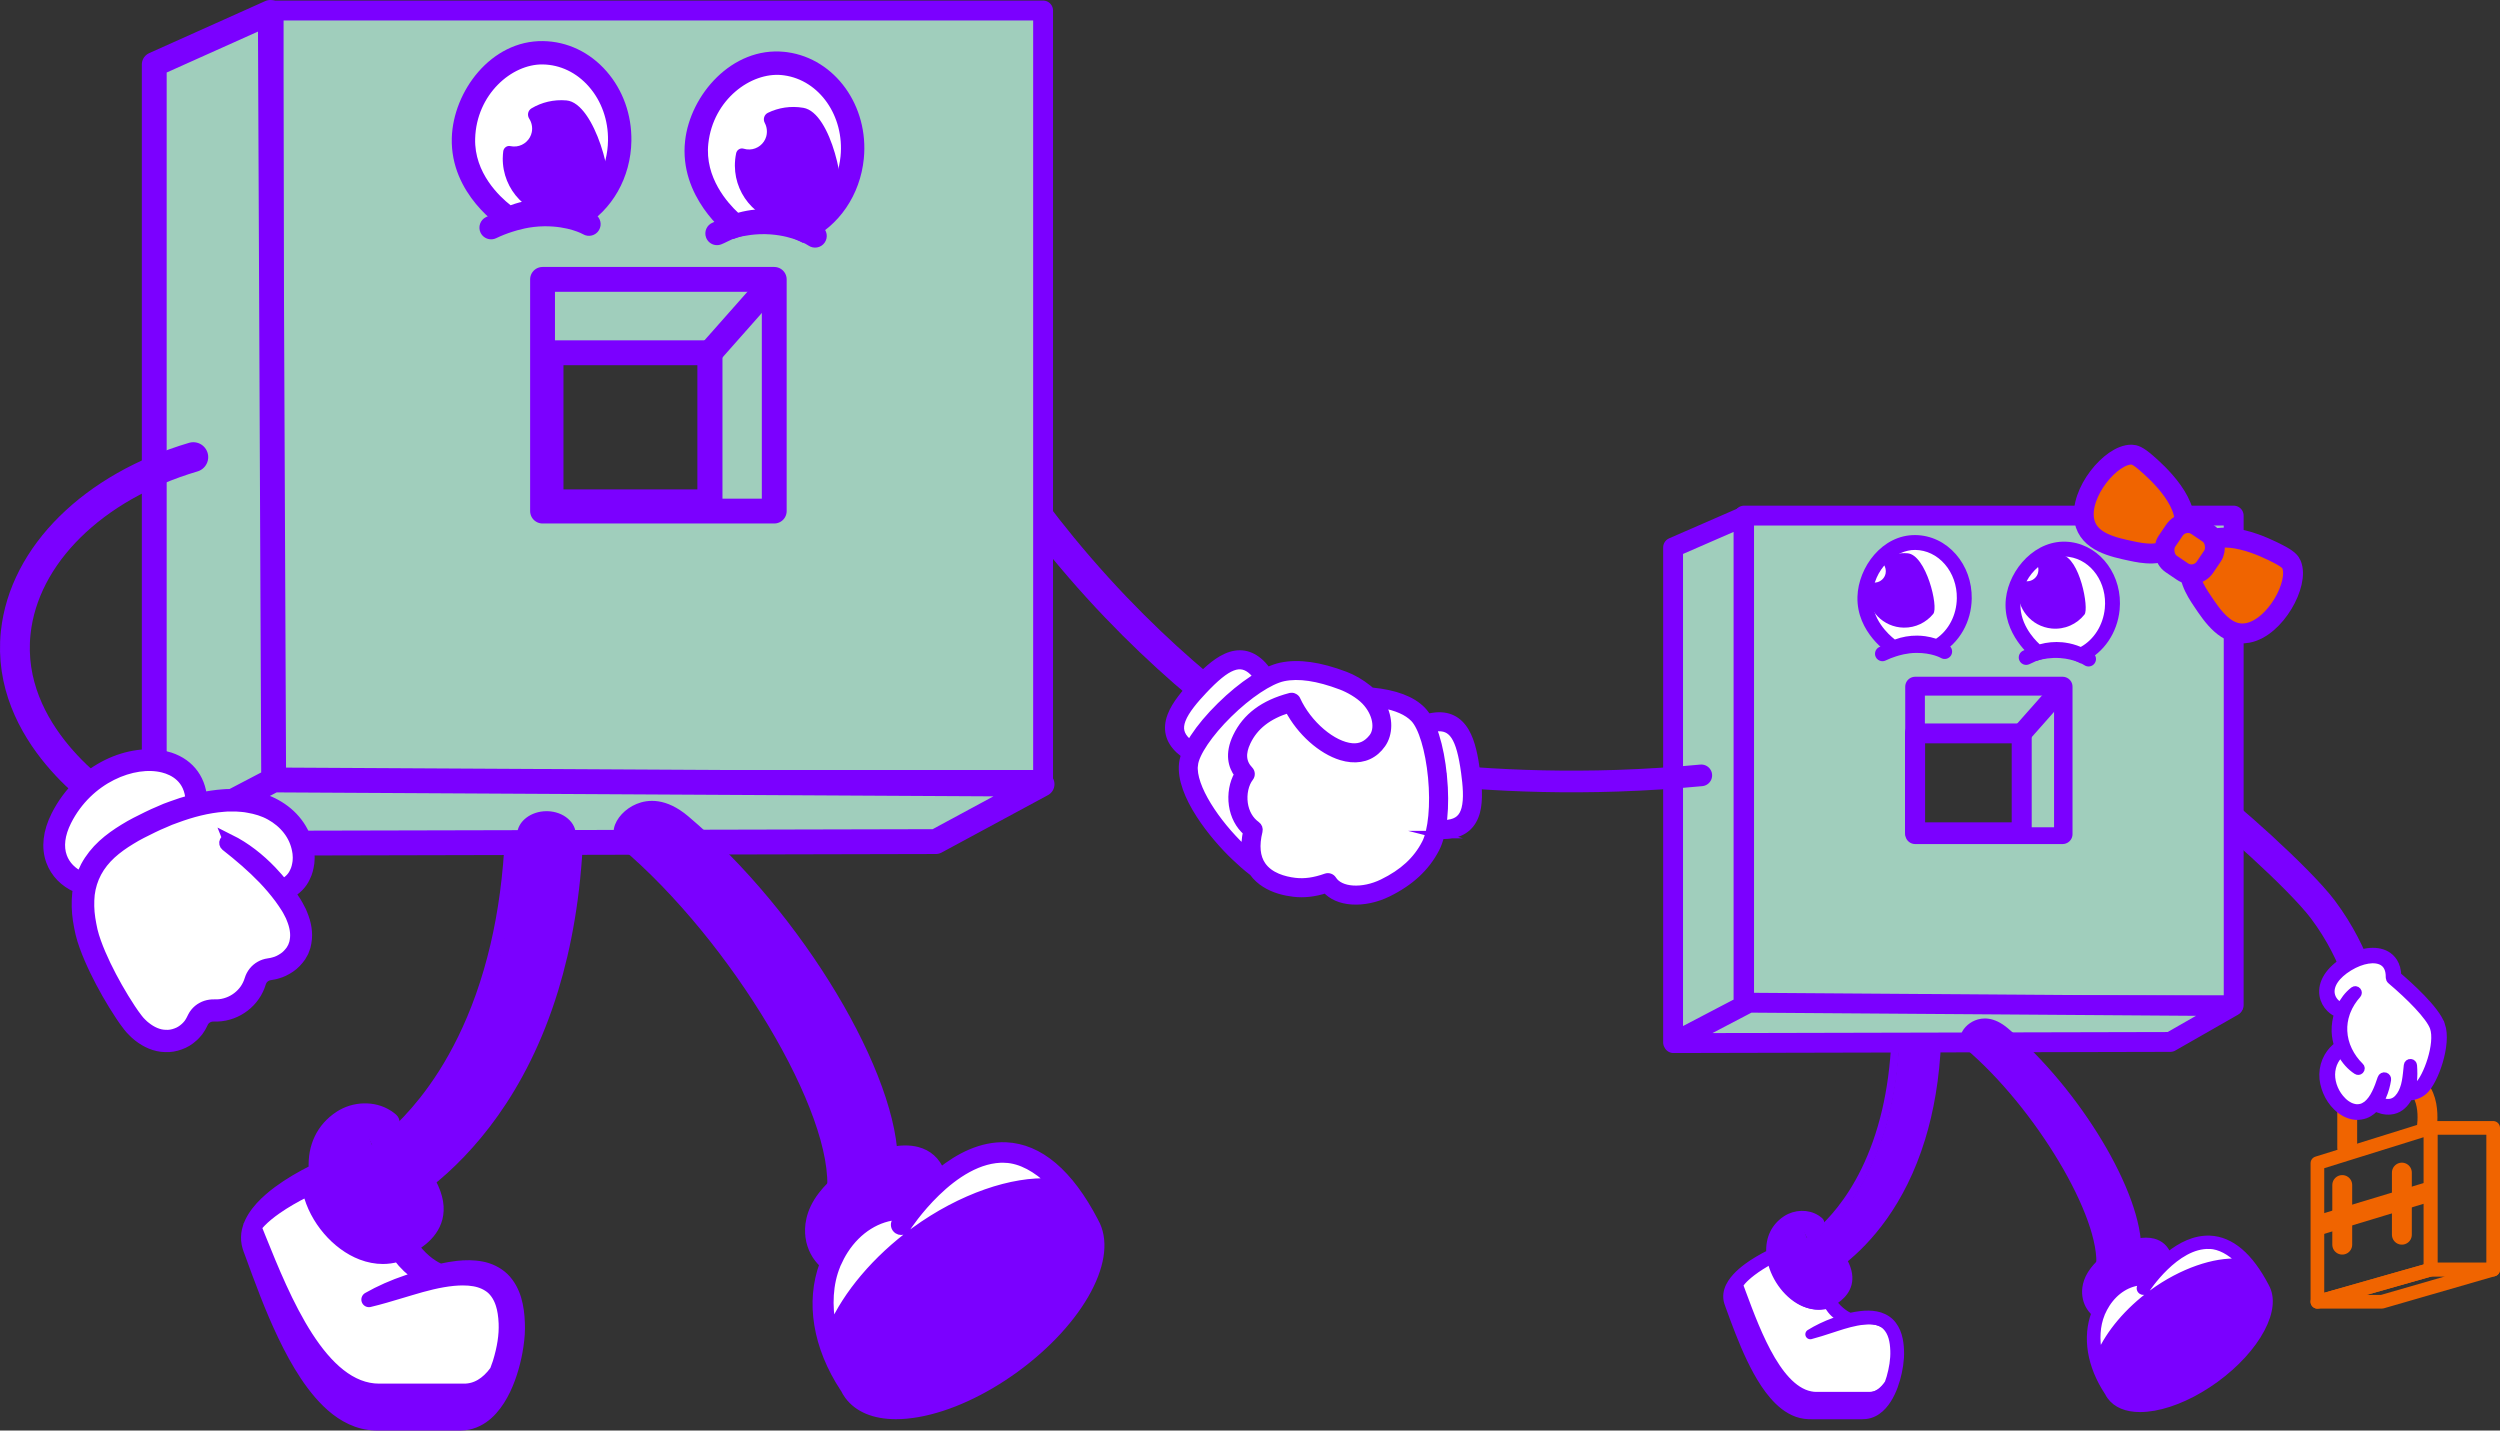 <?xml version="1.0" encoding="UTF-8"?>
<svg id="Ebene_2" data-name="Ebene 2" xmlns="http://www.w3.org/2000/svg" viewBox="0 0 1006.31 575.83">
  <rect x="0" y="0" width="1006.31" height="575.83" fill="#333333" stroke="none"/>
  <defs>
    <style>
      .cls-1, .cls-2, .cls-3, .cls-4, .cls-5, .cls-6, .cls-7, .cls-8, .cls-9, .cls-10, .cls-11, .cls-12, .cls-13, .cls-14, .cls-15, .cls-16 {
        stroke: #7b00ff;
      }

      .cls-1, .cls-2, .cls-3, .cls-17, .cls-18, .cls-6, .cls-8, .cls-15 {
        stroke-miterlimit: 10;
      }

      .cls-1, .cls-2, .cls-3, .cls-19, .cls-6 {
        fill: #7b00ff;
      }

      .cls-1, .cls-8 {
        stroke-width: 3px;
      }

      .cls-2, .cls-9 {
        stroke-width: 4px;
      }

      .cls-3 {
        stroke-width: 5px;
      }

      .cls-4, .cls-5 {
        fill: #a0cebc;
      }

      .cls-4, .cls-5, .cls-17, .cls-7, .cls-9, .cls-10, .cls-11, .cls-12, .cls-13, .cls-14, .cls-16, .cls-20, .cls-21 {
        stroke-linecap: round;
      }

      .cls-4, .cls-5, .cls-7, .cls-9, .cls-10, .cls-11, .cls-12, .cls-13, .cls-14, .cls-16, .cls-20, .cls-21 {
        stroke-linejoin: round;
      }

      .cls-4, .cls-14 {
        stroke-width: 10px;
      }

      .cls-5, .cls-17, .cls-18, .cls-7, .cls-12, .cls-16, .cls-21 {
        stroke-width: 8px;
      }

      .cls-17, .cls-18, .cls-12, .cls-13, .cls-14, .cls-15, .cls-20, .cls-21 {
        fill: none;
      }

      .cls-17, .cls-18, .cls-20, .cls-21 {
        stroke: #f06400;
      }

      .cls-6 {
        stroke-width: 2px;
      }

      .cls-7 {
        fill: #f06400;
      }

      .cls-8, .cls-9, .cls-10, .cls-11, .cls-22 {
        fill: #fff;
      }

      .cls-10 {
        stroke-width: 8.72px;
      }

      .cls-11 {
        stroke-width: 6.11px;
      }

      .cls-13, .cls-15 {
        stroke-width: 12px;
      }

      .cls-16, .cls-23 {
        fill: #a0cebc;
      }

      .cls-20 {
        stroke-width: 5.5px;
      }
    </style>
  </defs>
  <g id="Ebene_2-2" data-name="Ebene 2">
    <path class="cls-15" d="M389.31,165.5c9.93,16.69,22.45,35.3,38.15,54.44,19.26,23.49,38.49,41.91,55.35,56.06"/>
    <path class="cls-22" d="M104.03,495.39l1.07-3.99,1.8,4.89c9.86,26.59,24.76,66.76,49.17,66.76h33.72c2.05,0,4.04-.44,5.9-1.3l1.57,2.02-.25.31c-.23.3-.46.57-.7.83-2,2.22-4.31,3.76-6.76,4.46-.12.02-.24.06-.37.09-.16.04-.32.09-.58.14l-.98.14h-.2c-.46.05-.88.07-1.48.07h-4.8s-17.97-.03-17.97-.03h-9.65c-1.48.01-2.52-.05-3.6-.19-1.31-.17-2.67-.5-4.04-.98-4.65-1.62-9.23-5.03-13.59-10.1-3.39-3.89-6.53-8.52-9.88-14.56-2.64-4.77-5.18-10.01-7.76-16.01-2.19-5.08-4.38-10.51-6.7-16.6l-3.16-8.38c-.6-1.57-.99-2.6-1.12-3.93-.12-1.16,0-2.34.34-3.63h0Z"/>
    <path class="cls-19" d="M151.81,461h-2l-1.75-3.58c.16,2.53.61,5.09,1.33,7.6.9,3.15,2.06,6.07,3.47,8.71,1.33,2.54,3.21,5.04,5.56,7.39,2.2,2.17,4.52,3.9,6.86,5.12l-1.86-2.28,1.04-.83c1.84-1.45,3.69-3.05,5.52-4.73l1.29-1.19.77,1.58c3.55,7.27,2.54,13.07-3.1,17.74-3.5,2.91-7.33,4.38-11.4,4.38-2.36,0-4.77-.5-7.14-1.48-9.94-4.12-18.59-16.46-19.68-28.07-.56-5.83.5-13.92,8.69-19.29,2.5-1.63,5.51-2.53,8.5-2.53,2.27,0,4.47.51,6.36,1.49l5.54,4.97-3,1c-1.5,1.54-2.45,2.62-4,4h-1Z"/>
    <path class="cls-1" d="M184.67,514.3c3.47.06,4.89-.57,8.14.2,1.6.38,4.3.98,6.58,3.24,1.72,1.71,2.93,3.97,3.67,6.53.75,2.56,1.06,5.34,1.16,8.17.22,5.59-.8,11.35-2.36,16.85-.34,1.16-.73,2.31-1.15,3.46-2.69,4.04-6.59,7.69-11.89,7.69h-33.72c-22.6,0-37.11-39.16-46.72-65.08l-1.12-3.02c-.2-.48-.33-.99-.42-1.49.49-.67,1.01-1.32,1.58-1.95,1.84-2.06,4-3.92,6.29-5.66,3.66-2.77,7.65-5.23,11.79-7.46,2.57,11.79,11.25,23.08,21.44,27.3,2.89,1.2,5.79,1.78,8.64,1.78.93,0,1.84-.06,2.75-.19,1.64-.23,2.68-.58,3.07-.67,3.08-.73,4.51,6,10.43,9.02,4.28,2.18,10.05,1.26,11.86,1.3ZM99.18,493.91c-.53,1.71-.77,3.59-.62,5.47.12,1.84.85,3.79,1.33,5.04l3.1,8.44c2.1,5.63,4.25,11.26,6.64,16.82,2.39,5.57,4.97,11.06,7.93,16.44,2.97,5.34,6.27,10.57,10.38,15.34,4.08,4.73,9.08,9.15,15.49,11.43,1.59.55,3.24.97,4.92,1.19,1.68.25,3.48.27,4.88.26h8.98s17.97,0,17.97,0h4.49c.67-.01,1.69-.05,2.57-.14l1.35-.21c.45-.09.88-.23,1.33-.34,3.53-1.03,6.47-3.25,8.69-5.75,2.26-2.51,3.94-5.31,5.33-8.18,1.39-2.87,2.45-5.83,3.32-8.84.87-3.01,1.52-6.05,1.97-9.15.22-1.55.39-3.11.5-4.68.04-.81.07-1.6.08-2.41l-.05-2.36c-.12-3.15-.49-6.37-1.43-9.55-.95-3.17-2.59-6.37-5.16-8.87-2.61-2.47-6-4.02-9.29-4.61-3.33-.63-6.6-.58-9.75-.24-2.32.26-4.61.67-6.85,1.17-1.59-.7-5.97-3-9.96-8.34,1.09-.63,2.17-1.4,3.2-2.25,5.24-4.36,9.91-11.98,3.36-23.97-.33-.58-.68-1.21-1.06-1.82-.22-.36-.51-.64-.85-.84-.81-.52-1.88-.55-2.76-.01-.11.06-.2.13-.29.19-.09.09-.18.17-.26.25-.75.82-.92,2.04-.37,3.05.01.04.04.08.07.11.47.77.89,1.5,1.26,2.22.1.21.21.42.31.63,3.27,6.7,2.35,11.87-2.77,16.14-6.51,5.4-12.95,4.45-17.2,2.69-9.54-3.95-17.82-15.8-18.87-26.99-.53-5.49.46-13.08,8.08-18.06,4.15-2.72,9.53-3.06,13.54-.97.42.2.81.44,1.19.71.18.13.35.27.54.39.18.15.37.31.55.48.59.51,1.34.71,2.05.61.53-.05,1.05-.29,1.46-.68.09-.06.16-.14.22-.24.39-.46.6-.99.62-1.56.05-.78-.26-1.57-.89-2.12-.51-.44-1.01-.84-1.55-1.21-.17-.11-.34-.24-.53-.33-5.79-3.68-13.94-3.5-20.08.51-7.32,4.79-11.02,12.48-10.53,21.7-4.91,2.48-9.7,5.22-14.21,8.55-2.49,1.86-4.91,3.9-7.09,6.28-2.15,2.41-4.17,5.16-5.26,8.61h0Z"/>
    <path class="cls-19" d="M147.32,462.76c.33.78.68,1.56,1.04,2.34.29.63.58,1.25.88,1.87.08-.03.14-.07.21-.12.11-.07.22-.15.33-.23.12-.07.22-.15.34-.24,2.4-1.64,5.25-3.79,8.36-6.5.09-.05.16-.12.22-.19,4.57-3.96,9.7-9.11,14.87-15.63,9.95-12.6,21.42-32.25,28.49-61.06,3.35-13.63,5.71-29.32,6.46-47.28.2-4.64,5.08-8.3,10.85-8.15,2.8.07,5.39,1.02,7.31,2.67,1.92,1.65,2.91,3.8,2.82,6.04-.96,22.86-4.36,42.45-9.25,59.19-12.67,43.39-35.34,67.61-51.35,80-.09.07-.18.14-.26.2-2.76,2.12-5.3,3.88-7.56,5.34-.14.08-.29.18-.42.25-.41.26-.79.51-1.17.74-.01,0-.04.02-.05.03.81.8,1.68,1.58,2.59,2.33.33.26.66.53,1,.79.07-.04.13-.08.2-.12.21-.14.43-.27.66-.41.13-.1.28-.19.43-.29,1.72-1.09,3.6-2.37,5.6-3.83.55-.41,1.1-.82,1.68-1.26.74-.57,1.5-1.16,2.27-1.78,16.1-12.84,38.02-36.91,50.78-78.6,5.37-17.54,9.11-38.19,10.12-62.44.14-3.37-1.37-6.6-4.24-9.07-2.87-2.47-6.77-3.89-10.97-4.01-8.65-.22-15.97,5.27-16.27,12.22-.69,16.84-2.82,31.62-5.85,44.56-6.86,29.31-18.35,49.1-28.28,61.67-4.41,5.59-8.79,10.11-12.78,13.71-.81.74-1.61,1.44-2.39,2.1-.43.37-.85.72-1.27,1.06-1.61,1.32-3.14,2.48-4.53,3.49-.29.21-.56.41-.84.6h0Z"/>
    <path class="cls-19" d="M165.71,485.89c-1.92-2.39-3.77-4.68-5.49-7.04-1.74-2.35-3.3-4.79-4.9-7.22-1.58-2.44-3.04-4.97-4.26-7.66-1.22-2.68-2.28-5.47-3.18-8.35h0c-.18-.59-.8-.91-1.39-.74-.48.15-.79.6-.78,1.08.07,3.16.58,6.34,1.45,9.42.88,3.08,2.04,6.1,3.56,8.95,1.5,2.87,3.52,5.43,5.8,7.71,2.29,2.26,4.88,4.25,7.77,5.65.58.28,1.28.04,1.57-.54.2-.42.13-.91-.14-1.25h0Z"/>
    <path class="cls-5" d="M110.15,4.23v309.72h309.72V4.23H110.15ZM284.81,201h-62v-59h62v59Z"/>
    <rect class="cls-14" x="218.39" y="112.46" width="93.26" height="93.26"/>
    <g>
      <g>
        <path d="M295.57,94.3c1.31.18,2.66-.4,3.39-1.6.99-1.61.49-3.72-1.12-4.71-9.73-5.98-15.22-17.93-13.99-30.44,1.7-17.29,15.59-30.12,30.97-28.61,15.4,1.5,26.5,16.81,24.8,34.09-1.15,11.75-7.98,21.86-17.8,26.37-1.72.79-2.47,2.82-1.68,4.54.79,1.72,2.82,2.47,4.54,1.68,12.03-5.52,20.36-17.75,21.75-31.92,2.07-21.04-11.84-39.68-30.95-41.58-19.13-1.88-36.38,13.71-38.45,34.75-1.48,15.09,5.27,29.59,17.22,36.94.41.25.86.41,1.32.47Z"/>
        <path class="cls-19" d="M287.98,98.63c.76.11,1.56.03,2.33-.27.8-.31,1.6-.7,2.45-1.12,1.34-.66,2.86-1.41,4.34-1.75,2.11-.48,7.04-1.59,13.05-1.14,9.74.73,15.19,4.44,15.24,4.48,2.12,1.47,5.05.97,6.54-1.14,1.49-2.11,1.01-5.02-1.09-6.52-.3-.21-7.44-5.24-19.99-6.2-7.42-.56-13.31.78-15.83,1.35-2.56.58-4.8,1.68-6.43,2.49-.64.32-1.25.62-1.65.77-2.43.93-3.64,3.65-2.71,6.08.64,1.66,2.1,2.75,3.75,2.98Z"/>
        <g>
          <path class="cls-22" d="M296.05,90.91c-.95-.71-17.81-13.89-15.6-33.69,1.85-16.64,16.67-33.45,34.71-31.68,17.28,1.7,29.76,18.63,27.87,37.83-1.31,13.37-9.24,24.31-19.78,29.14-2.6-1.29-6.83-2.98-12.28-3.49-6.66-.62-11.98.84-14.92,1.88Z"/>
          <path class="cls-19" d="M293.21,94.66c-.82-.62-19.96-15.36-17.44-37.96,2.07-18.6,18.95-37.9,39.85-35.84.46.04.91.1,1.36.16,19.13,2.68,32.82,21.57,30.73,42.82-1.44,14.62-10.06,27.25-22.5,32.96l-2.04.94-2.01-1c-3.35-1.66-6.92-2.68-10.63-3.02-4.32-.4-8.79.16-12.91,1.63l-2.39.85-2.02-1.53ZM323.15,87.29c8.4-4.69,14.16-13.84,15.19-24.38,1.59-16.21-8.51-30.59-22.67-32.57-.32-.05-.65-.08-.98-.12-12.4-1.22-27.6,9.78-29.57,27.52-1.54,13.78,7.96,24.15,12,27.89,4.64-1.29,9.52-1.73,14.28-1.29.62.06,1.24.13,1.85.22,3.41.48,6.72,1.39,9.9,2.74Z"/>
        </g>
        <path class="cls-19" d="M197.04,96.29c.89.12,1.82,0,2.69-.42,2.09-1.01,4.27-1.87,6.48-2.57,2.06-.65,6.89-2.17,12.91-2.22,9.81-.08,15.47,3.15,15.53,3.18,2.23,1.34,5.12.61,6.45-1.62,1.34-2.23.61-5.12-1.62-6.45-.31-.19-7.85-4.62-20.44-4.52-7.43.06-13.2,1.88-15.66,2.65-2.64.83-5.25,1.86-7.74,3.07-2.34,1.13-3.32,3.94-2.2,6.28.71,1.47,2.09,2.41,3.59,2.62Z"/>
        <g>
          <path class="cls-22" d="M204.9,87.97c-1-.63-18.9-12.37-18.34-32.28.47-16.73,13.84-34.72,31.96-34.45,17.37.26,31.2,16.1,30.92,35.39-.2,13.43-7.19,24.99-17.29,30.68-2.7-1.07-7.05-2.41-12.53-2.46-6.69-.06-11.87,1.83-14.72,3.11Z"/>
          <path class="cls-19" d="M202.39,91.95c-.86-.55-21.16-13.65-20.53-36.39.52-18.71,15.74-39.34,36.74-39.02,9.74.15,18.83,4.47,25.55,12.17,6.6,7.56,10.16,17.5,10,28-.22,14.69-7.76,27.99-19.69,34.71l-1.96,1.1-2.09-.83c-3.48-1.38-7.12-2.09-10.84-2.13-4.34-.04-8.74.89-12.73,2.69l-2.31,1.04-2.14-1.36ZM231.62,82.12c7.99-5.37,12.96-14.97,13.12-25.56.12-8.16-2.6-15.86-7.68-21.67-4.95-5.67-11.56-8.85-18.61-8.95-12.46-.19-26.69,12.04-27.19,29.88-.39,13.85,9.93,23.41,14.27,26.8,4.52-1.67,9.35-2.52,14.12-2.47,1.72.02,3.43.14,5.12.38,2.32.32,4.6.86,6.84,1.59Z"/>
        </g>
      </g>
      <path class="cls-19" d="M295.92,64.31c-1.27,12.95,8.19,24.48,21.14,25.75,8.28.81,15.98-2.77,20.79-8.85,3-3.79-2.97-35.85-14.48-37.81-5.08-.87-10.01-.06-14.26,2-1.54.75-2.07,2.6-1.26,4.11s1.12,3.5.57,5.45c-.83,2.95-3.56,5.09-6.63,5.21-.87.04-1.7-.08-2.47-.32-1.32-.41-2.71.47-3,1.82-.18.86-.32,1.74-.41,2.63Z"/>
      <path class="cls-19" d="M202.37,63.53c-.2,13.01,10.19,23.72,23.21,23.91,7.5.11,14.24-3.3,18.63-8.7,3.52-4.33-4.58-37.32-16.21-38.32-5.14-.44-9.98.77-14.04,3.18-1.47.87-1.85,2.76-.92,4.2s1.41,3.39,1.02,5.38c-.59,3.01-3.13,5.37-6.17,5.74-.86.11-1.7.06-2.48-.11-1.35-.3-2.66.7-2.84,2.07-.11.87-.18,1.76-.19,2.66Z"/>
    </g>
    <polyline class="cls-4" points="62.31 339.5 376.67 338.76 419.45 315.66 110.15 313.95 62.09 339.1 62.09 25.95 108.81 5 110.15 312.56"/>
    <path class="cls-22" d="M346.72,533.27l.71-1.27,38.82,27.3-2.18.92c-5.48,2.31-10.82,3.94-15.86,4.83-2.84.51-5.57.77-8.09.77h0c-7.53,0-13.12-2.22-16.18-6.42-4.09-5.61-3.33-14.66,2.07-24.84.23-.43.47-.86.71-1.29h0Z"/>
    <path class="cls-22" d="M348.81,529.83c4.28-6.63,10.21-13.32,17.15-19.35l.77-.68,46.13,32.44-1.34,1.1c-1.98,1.63-3.85,3.08-5.72,4.44-5.64,4.1-11.53,7.65-17.52,10.52l-.69.33-39.47-27.75.68-1.05h0Z"/>
    <path class="cls-22" d="M369.1,507.82c1.79-1.44,3.38-2.67,4.87-3.75,6-4.37,12.27-8.1,18.63-11.05l.69-.33,38.92,27.38-.66,1.05c-4.14,6.63-9.98,13.39-16.9,19.54l-.78.69-46.14-32.43,1.36-1.1h0Z"/>
    <path class="cls-22" d="M396.89,491.15c5.08-2.05,10.02-3.52,14.67-4.35,2.81-.5,5.53-.76,8.08-.76,7.54,0,13.14,2.22,16.21,6.41,4.08,5.63,3.32,14.68-2.04,24.76-.08.17-.17.35-.27.5l-.73,1.18-38.15-26.83,2.24-.91h0Z"/>
    <path class="cls-22" d="M369.01,497.61c17.06-12.41,35.91-19.82,50.43-19.82,2.51,0,4.87.23,7.01.68l.45.1.29.36c.9,1.11,1.82,2.33,2.73,3.64l2.15,3.08-3.6-1.07c-2.6-.77-5.55-1.17-8.78-1.17-2.68,0-5.57.28-8.6.81-12.23,2.19-25.97,8.49-38.67,17.76-12.71,9.24-22.92,20.38-28.75,31.36-2.35,4.45-3.89,8.69-4.58,12.61l-.75,4.28-1.74-3.98c-.73-1.66-1.38-3.4-2.08-5.5l-.13-.4.12-.4c4.33-13.92,17.22-29.74,34.48-42.33h0Z"/>
    <path class="cls-22" d="M334.99,508.75l.04-.07c.05-.09.09-.17.11-.26l.02-.1.04-.08c.89-2.05,1.88-3.91,3.03-5.69,5.61-8.7,13.98-13.93,22.99-14.35l2.69-.13-1.56,2.2c-.6.84-1.02,1.47-1.23,1.81l-.13.18c-.39.63-.22,1.42.43,1.83.2.13.42.2.67.2.22,0,.43-.05.61-.15.21-.11.38-.27.5-.46.18-.29,18.33-28.48,39.86-28.48.34,0,.68.01,1.02.03,6.6.29,12.94,3.33,18.85,9.04l2.56,2.49-3.56-.24c-.85-.05-1.72-.08-2.6-.08-14.71,0-33.81,7.51-51.1,20.1l-1.44,1.06c-14.56,10.92-26.05,24.28-31.52,36.65l-1.7,3.84-.79-4.12c-1.71-8.88-.96-17.57,2.18-25.15l.03-.07Z"/>
    <path class="cls-19" d="M335.54,480.84l.06-.06.07-.05c.08-.07.11-.1.13-.13l.07-.1.09-.09c5.96-6.28,14.41-11.33,22.06-13.17l.12-.02h.12c.11-.02.22-.04.3-.07l.11-.04.12-.03c1.73-.37,3.39-.55,4.92-.55,1.4,0,2.71.15,3.88.46,3.9,1,6.38,3.67,7.38,7.95l.17.75-.56.51c-2.88,2.68-5.71,5.72-8.39,9.02l-.45.55-.7-.07c-.9-.09-1.81-.14-2.72-.14-10.19,0-20.03,5.83-26.31,15.59-.66,1.03-1.27,2.09-1.82,3.13l-.93,1.75-1.25-1.55c-1.6-1.98-2.64-4.38-3.01-6.94-.68-4.63.79-9.46,4.25-13.98.75-.96,1.5-1.85,2.29-2.7h0Z"/>
    <path class="cls-19" d="M250.38,333.9c.63-2.97,3.52-6.05,7.03-7.49,1.39-.57,2.87-.87,4.38-.87,3.7,0,7.65,1.75,11.74,5.21,44.81,37.84,82.94,100.48,83.28,136.8v.79s-.95.22-.95.22c-5.84,1.36-12.03,4.06-17.43,7.61l-2.09,1.37-.06-2.16c-.9-34.39-41.82-100.72-84.19-136.47-1.53-1.28-2.12-3.01-1.71-5h0Z"/>
    <path class="cls-19" d="M335.43,482.38c1.34,0,2.49-.82,2.61-1.91,3.56-32.2-39.01-104.01-84.36-142.29-1.25-1.06-1.71-2.44-1.36-4.1.56-2.66,3.17-5.43,6.33-6.74,4.32-1.78,9.22-.39,14.57,4.13,44.99,37.99,83.74,102.34,82.92,137.68-.03,1.16,1.13,2.12,2.58,2.14,1.46.02,2.65-.9,2.67-2.06.84-36.27-38.58-101.99-84.36-140.65-8.9-7.52-16.21-6.85-20.78-4.98-4.61,1.9-8.27,5.83-9.1,9.77-.62,2.95.34,5.69,2.73,7.7,44.54,37.6,86.4,107.76,82.94,139.02-.13,1.16.94,2.18,2.38,2.28.08,0,.16,0,.23,0h0Z"/>
    <path class="cls-1" d="M330.94,497.33c-.62-4.28.76-8.76,4-12.98,8.27-10.76,23.97-18.43,32.97-16.11,3.43.89,5.53,3.18,6.43,6.98-3.4,3.17-6.28,6.4-8.52,9.16-11.57-1.18-23.06,4.85-30.26,16.05-.68,1.04-1.3,2.12-1.88,3.21-1.44-1.79-2.4-3.94-2.74-6.31h0ZM404.66,466.55c6.31.27,12.6,3.84,18.27,9.32-15.14-.97-35.92,5.86-54.83,19.62-15.67,11.42-27.34,25.66-33.08,38.63-1.65-8.6-1.3-17.34,1.78-24.79.1-.18.19-.37.24-.57.82-1.88,1.79-3.73,2.92-5.49,5.4-8.38,13.51-13.37,21.95-13.76-.8,1.14-1.29,1.88-1.4,2.07-.78,1.22-.42,2.83.8,3.61.44.29.92.42,1.41.42.87,0,1.72-.43,2.22-1.22.18-.29,18.61-28.73,39.72-27.85h0ZM325.74,498.08c.61,4.23,2.59,7.97,5.64,10.78-5.62,15.13-2.78,33.18,8.28,50.01.04.06.09.1.14.15.45.95.98,1.85,1.6,2.7,3.86,5.29,10.55,8.04,19.27,8.04,2.77,0,5.74-.28,8.88-.84,12.42-2.21,26.34-8.59,39.22-17.96,12.87-9.39,23.22-20.68,29.13-31.82,5.74-10.83,6.71-20.43,2.83-27.33-.02-.05-.04-.11-.07-.16-10.19-19.56-22.23-29.77-35.78-30.36-9.86-.4-18.91,4.35-26.24,10.2-1.72-4.27-4.95-7.18-9.41-8.34-12.1-3.13-29.98,6.97-38.45,18-5.2,6.78-5.61,12.94-5.03,16.92h0Z"/>
    <path class="cls-13" d="M46.28,324.5c-4.12-2.6-44.31-28.85-39.95-69.86,3.32-31.22,31.17-58.7,71.48-70.64"/>
    <g>
      <path class="cls-8" d="M570.81,287.55c-4.03-4.13-10.64-6.18-18.92-7l-.81.05c-2.94-2.86-6.9-5.29-10.44-6.63-8.71-3.29-17.09-5.06-24.5-3.51-12.99,2.7-36.45,25.82-37.75,37.12-1.21,10.48,10.25,26.05,20.19,35.51,2.08,1.98,4.58,4.29,7.45,6.44,3.37,5,9.6,7,14.92,7.64,4.63.55,9.06-.27,13.56-1.87,3.88,6.18,14.47,6.35,23.07,2.13,9.2-4.51,14.77-10.13,18.27-16.89,6.13-11.85,2.95-44.81-5.04-52.98h0Z"/>
      <path class="cls-8" d="M508.26,271.63c-.56-1.04-1.36-2.05-2.41-3.04-7.39-6.95-15.07-.87-23.25,7.84-8.18,8.71-13.76,16.75-6.37,23.69.87.82,1.74,1.46,2.63,1.93l29.4-30.42h0Z"/>
      <path class="cls-8" d="M579.75,334.92c1.15.28,2.43.38,3.87.27,10.11-.8,10.78-10.56,9.84-22.47-.94-11.91-3.13-21.45-13.24-20.65-1.19.09-2.25.31-3.2.64l2.72,42.22h0Z"/>
      <path class="cls-1" d="M478.18,304.28c-.14-.04-.29-.1-.43-.18-1.06-.57-2.11-1.34-3.12-2.28-4.12-3.87-5.21-8.48-3.24-13.7,1.75-4.65,5.79-9.32,9.51-13.28,3.72-3.96,8.13-8.28,12.66-10.32,5.09-2.29,9.76-1.49,13.88,2.38,1.21,1.14,2.18,2.36,2.87,3.63.61,1.13.19,2.55-.94,3.16-1.13.61-2.55.19-3.16-.94-.45-.83-1.11-1.66-1.96-2.46-4.97-4.67-10.2-2.65-19.95,7.74-3.2,3.41-7.07,7.83-8.54,11.73-1.29,3.43-.66,6.1,2.07,8.66.71.66,1.43,1.2,2.14,1.57,1.13.61,1.56,2.02.95,3.16-.53,1-1.69,1.44-2.73,1.13Z"/>
      <path class="cls-1" d="M578.73,335.94c-1.12-.34-1.83-1.48-1.61-2.66.24-1.27,1.46-2.1,2.72-1.86.94.17,2,.19,3.16.03,3.73-.5,5.81-2.32,6.76-5.89,1.07-4.03.53-9.64-.14-14.6-1.92-14.2-5.02-18.91-11.83-17.99-.97.13-1.84.35-2.58.67-1.19.49-2.55-.07-3.05-1.26-.5-1.19.07-2.55,1.25-3.05,1.12-.47,2.39-.8,3.76-.98,5.62-.76,9.91,1.31,12.73,6.15,2.52,4.31,3.61,10.42,4.34,15.83.73,5.41,1.31,11.59.03,16.42-1.44,5.42-5.02,8.56-10.64,9.32-1.65.23-3.22.2-4.65-.07-.09-.02-.17-.04-.25-.06Z"/>
      <path class="cls-1" d="M573.78,339.47c-3.51,6.78-8.98,11.82-17.22,15.86-8.13,3.98-17.13,3.41-20.07-1.28-.58-.93-1.73-1.32-2.76-.96-4.66,1.66-8.64,2.21-12.5,1.75-4.32-.52-10.12-2.07-13.19-6.52-2.32-3.35-2.76-7.98-1.33-13.76.23-.93-.13-1.91-.91-2.46-2.7-1.92-4.48-5-5.01-8.68-.55-3.85.35-7.93,2.3-10.42.72-.92.65-2.23-.16-3.06-2.88-2.97-3.2-6.69-.95-11.38,2.99-6.25,8.46-10.54,16.69-13.08,4.77,9.13,13.19,16.6,21.21,19.05,1.32.4,2.63.67,3.91.78,5.22.47,9.54-1.53,12.51-5.78,2.84-4.06,3.11-10.33-.12-16.06,6.01,1.06,10.27,2.94,12.97,5.7,3.29,3.37,6.1,12.68,7.16,23.71,1.07,11.12.07,21.56-2.52,26.58h0ZM480.71,307.84c.54-4.65,5.96-12.66,13.81-20.39,7.92-7.8,16.59-13.57,22.09-14.72,6.16-1.28,13.74-.16,23.2,3.41,3.02,1.14,7.11,3.4,9.66,6.05,4.73,4.93,5.66,11.3,2.99,14.67-2.15,2.71-4.76,4.12-8.27,3.8-3.76-.34-8.11-2.46-12.26-5.98-4.2-3.57-7.73-8.17-9.93-12.96,0-.01,0-.02-.01-.03-.02-.04-.04-.09-.06-.13-.02-.03-.03-.05-.05-.08-.02-.04-.05-.08-.07-.11-.02-.03-.04-.06-.06-.08-.02-.03-.05-.06-.07-.09-.03-.03-.05-.06-.08-.09-.02-.03-.05-.05-.07-.07-.03-.03-.06-.06-.09-.09-.02-.02-.05-.04-.07-.06-.04-.03-.07-.06-.11-.08-.03-.02-.05-.03-.08-.05-.04-.02-.07-.05-.11-.07-.03-.02-.06-.03-.09-.05-.04-.02-.07-.04-.11-.06-.03-.02-.07-.03-.1-.04-.03-.01-.07-.03-.1-.04-.04-.01-.08-.02-.12-.04-.03,0-.06-.02-.1-.03-.04,0-.08-.02-.12-.03-.03,0-.06-.01-.1-.02-.04,0-.08-.01-.12-.01-.04,0-.07,0-.11,0-.04,0-.08,0-.11,0-.04,0-.08,0-.12,0-.03,0-.07,0-.1,0-.05,0-.09,0-.13.01-.03,0-.06.01-.09.02-.04,0-.09.02-.14.03,0,0-.02,0-.03,0-10.65,2.81-17.7,8.08-21.53,16.09-3.36,7.02-1.82,11.98.57,15.19-1.97,3.41-2.8,7.96-2.17,12.36.63,4.38,2.63,8.17,5.67,10.83-.55,2.7-.73,5.21-.55,7.52-.39-.37-.76-.72-1.1-1.05-10.46-9.95-20.51-24.66-19.48-33.55h0ZM580.94,312.45c-1.18-12.39-4.35-22.31-8.46-26.52-4.13-4.23-10.79-6.74-20.36-7.7-.06,0-.12,0-.18,0-.39-.35-.79-.7-1.21-1.04-.04-.03-.09-.07-.13-.09-2.84-2.29-6.13-4.16-9.13-5.29-10.31-3.9-18.75-5.08-25.79-3.62-6.51,1.35-15.64,7.32-24.42,15.96-8.83,8.69-14.5,17.35-15.17,23.17-1.45,12.51,12.46,29.44,20.9,37.46,2.27,2.16,4.69,4.36,7.35,6.37,2.71,3.8,6.71,5.95,10.62,7.14,2,.61,3.97.97,5.73,1.18,4.14.5,8.3.04,13-1.44,2.35,2.65,5.99,4.24,10.45,4.55,4.66.32,9.81-.77,14.49-3.06,9.06-4.44,15.38-10.3,19.31-17.91,3.07-5.94,4.2-16.84,3.02-29.16h0Z"/>
    </g>
    <path class="cls-22" d="M77.84,322.87l-.47.12c-2.63.71-5.29,1.56-7.94,2.55l-2.43.9-1.6.7-1.8.77c-1.25.54-2.55,1.09-3.77,1.72l-.64.31c-2.86,1.41-5.81,2.87-8.6,4.62-3.39,2.06-6.18,4.1-8.53,6.26-2.77,2.55-5,5.39-6.64,8.45-.72,1.38-1.36,2.89-1.9,4.49l-.27.85-.71-.56c-.11-.1-.22-.17-.32-.21-3.88-1.66-6.89-4.75-8.26-8.51-1.63-4.44-.99-9.78,1.86-15.43,1.76-3.51,3.88-6.58,6.24-9.22,5.39-6.09,12-9.99,18.4-11.95,3.32-1.01,6.59-1.51,9.6-1.51,2.1,0,4.1.24,5.94.7,4.25,1.09,11.44,4.4,11.83,14.46v.5h.01Z"/>
    <path class="cls-22" d="M37.92,350.62c1.47-2.75,3.51-5.34,6.07-7.7,2.22-2.03,4.87-3.96,8.08-5.91,2.82-1.76,5.88-3.26,8.85-4.7l.13-.06c1.16-.61,2.37-1.12,3.54-1.62l1.12-.48,2.35-1.02,2.37-.87c7.14-2.65,13.56-4.16,19.61-4.6.86-.1,1.72-.1,2.55-.1.31,0,1.54-.02,1.85-.02.21,0,.42,0,.66.01.38.03.76.06,1.14.09,1.25.09,2.55.18,3.79.44,3.59.6,6.72,1.65,9.32,3.1,2.94,1.61,5.5,3.77,7.4,6.25,2.01,2.56,3.36,5.59,3.92,8.77l.19,1.21.07,1.13c.06.56.03,1.1,0,1.62-.02.25-.03.51-.05.84-.23,1.51-.54,3.11-1.26,4.49-1.04,2.36-3.02,4.29-5.58,5.43l-.43.19-.3-.37c-1.77-2.16-3.27-3.87-4.71-5.38-5.18-5.39-10.76-9.6-16.57-12.5-.07-.03-.14-.05-.21-.05-.14,0-.33.06-.42.25-.11.22-.01.46.13.58,6.4,5.03,11.09,9.19,15.23,13.49,2.35,2.46,4.56,5.07,6.57,7.75.87,1.15,1.64,2.34,2.39,3.48l.42.64c.32.46.56.94.8,1.41.13.26.26.52.42.8l.57,1.1c.13.26.23.53.33.8l.13.34c1.39,3.35,1.85,6.58,1.32,9.38l-.07.36c-.05.25-.09.51-.18.8l-.37,1.04-.23.6-.85,1.51c-.77,1.03-1.83,2.33-3.26,3.26-1.48,1-2.87,1.65-4.2,1.98-.45.16-.84.25-1.2.3l-1.19.2c-1.02.14-1.99.47-2.9.99-1.79,1-3.15,2.71-3.75,4.69-.47,1.54-1.15,2.98-2.04,4.27-1.82,2.6-4.45,4.62-7.42,5.68-1.5.55-3.06.86-4.66.91h-1.49c-.47,0-.85.02-1.21.08-1.03.14-2.01.46-2.9.95-.9.48-1.72,1.16-2.39,1.99-.48.54-.87,1.35-1.15,1.94-.11.23-.2.42-.25.49-.23.55-.56,1.02-.87,1.49-.11.16-.22.33-.39.57l-.33.38c-.38.44-.77.9-1.23,1.27-1.23,1.1-2.56,1.9-3.95,2.38-1.32.49-2.66.74-3.97.74-.2,0-.4,0-.57-.02-3.63-.05-6.7-1.89-8.61-3.4-.56-.39-1.05-.86-1.53-1.33l-.3-.29c-.66-.61-1.17-1.24-1.62-1.81-1.04-1.31-2.03-2.75-2.94-4.11-3.74-5.68-7.14-11.65-10.09-17.77-1.66-3.47-2.96-6.54-3.97-9.38l-.8-2.39-.66-2.43c-.1-.51-.2-1.02-.31-1.52-.23-1.11-.47-2.25-.62-3.38-.5-3.25-.58-6.59-.24-9.93.41-3.31,1.39-6.44,2.91-9.29h0Z"/>
    <path class="cls-3" d="M66.77,304.89c8.37,2.13,13.5,8.27,14.11,16.62,2.95-.62,5.93-1.09,8.96-1.3.89-.1,1.78-.1,2.68-.1.9.01,1.8-.03,2.69.01,1.8.15,3.59.22,5.38.6,3.57.62,7.12,1.7,10.34,3.52,3.23,1.78,6.15,4.2,8.41,7.17,2.28,2.96,3.86,6.48,4.49,10.19.07.47.15.94.21,1.4l.09,1.42c.09.95-.05,1.91-.09,2.86-.27,1.88-.67,3.81-1.58,5.55-1.24,2.81-3.58,5.08-6.31,6.5.96,1.28,1.85,2.66,2.73,4.02.51.74.87,1.6,1.31,2.38l.64,1.21c.2.41.35.85.52,1.27,1.4,3.37,2.23,7.25,1.51,11.14-.09.49-.16.97-.3,1.45l-.5,1.4-.26.7-.35.65-.74,1.3c-1.15,1.6-2.48,3.08-4.11,4.17-1.61,1.09-3.36,1.98-5.23,2.47-.46.15-.92.27-1.41.34l-1.37.24c-.61.1-1.2.29-1.73.6-1.09.6-1.88,1.63-2.25,2.81-.54,1.82-1.38,3.61-2.48,5.18-2.18,3.18-5.38,5.62-8.98,6.93-1.81.66-3.72,1.04-5.64,1.11h-1.44c-.31,0-.62,0-.94.05-.64.09-1.24.29-1.77.59-.55.29-1.01.69-1.39,1.15-.42.5-.52.85-1.05,1.87-.4.91-.99,1.7-1.54,2.52-.64.75-1.25,1.52-2.02,2.15-1.45,1.32-3.16,2.38-5.02,3.03-1.85.69-3.84,1.04-5.8.94-3.98-.06-7.67-1.82-10.6-4.13-.77-.55-1.42-1.22-2.08-1.87-.67-.61-1.32-1.37-1.88-2.08-1.14-1.42-2.12-2.87-3.11-4.33-3.86-5.84-7.3-11.88-10.34-18.17-1.51-3.14-2.92-6.36-4.12-9.69l-.85-2.53-.71-2.6c-.36-1.76-.77-3.48-1.01-5.25-.54-3.54-.64-7.19-.26-10.83.11-.9.26-1.8.45-2.68-.1.02-.21.05-.31.05-.25,0-.5-.05-.74-.15-4.67-1.98-8.3-5.74-9.97-10.31-1.93-5.28-1.24-11.47,2.01-17.9,9.72-19.28,29.87-27.14,43.73-23.61h0ZM32.47,353.27c.18.08.34.19.47.3.52-1.57,1.16-3.11,1.93-4.58,1.75-3.27,4.09-6.16,6.76-8.62,2.67-2.45,5.62-4.5,8.63-6.34,3.01-1.88,6.15-3.41,9.28-4.95,1.55-.8,3.17-1.46,4.78-2.16l2.41-1.05,2.47-.91c2.61-.97,5.28-1.83,7.99-2.56-.36-9.58-7.17-12.81-11.35-13.87-12.17-3.11-30.72,4.29-39.47,21.66-2.77,5.49-3.41,10.66-1.83,14.94,1.31,3.59,4.21,6.56,7.92,8.15h0ZM92.3,338.28c6.28,3.13,11.88,7.56,16.74,12.63,1.66,1.73,3.22,3.56,4.74,5.42,2.3-1.02,4.23-2.76,5.27-5.12.69-1.32.99-2.83,1.21-4.33.01-.76.14-1.52.05-2.3l-.07-1.16-.19-1.15c-.54-3.06-1.86-6.01-3.79-8.48-1.92-2.49-4.42-4.55-7.21-6.09-2.78-1.56-5.93-2.5-9.12-3.03-1.6-.34-3.24-.39-4.88-.52-.81-.03-1.63.01-2.46.01s-1.65,0-2.47.1c-6.61.49-13.15,2.22-19.46,4.57l-2.37.87-2.32,1.01c-1.55.67-3.12,1.3-4.63,2.08-3.04,1.49-6.1,2.97-8.93,4.74-2.86,1.73-5.58,3.64-7.99,5.84-2.4,2.21-4.44,4.73-5.94,7.54-1.5,2.81-2.45,5.88-2.85,9.07-.32,3.21-.26,6.49.24,9.76.21,1.63.61,3.26.92,4.88l.65,2.38.79,2.36c1.12,3.14,2.48,6.25,3.94,9.31,2.95,6.1,6.33,12.05,10.04,17.69.94,1.4,1.9,2.8,2.91,4.07.5.64.97,1.2,1.56,1.75.57.55,1.12,1.12,1.76,1.56,2.42,1.92,5.3,3.26,8.26,3.29,1.47.09,2.95-.17,4.32-.69,1.38-.47,2.66-1.27,3.76-2.26.57-.46,1.02-1.05,1.51-1.6.4-.62.86-1.21,1.15-1.88.28-.49.79-1.78,1.51-2.6.71-.87,1.58-1.6,2.56-2.12.97-.54,2.03-.87,3.11-1.02.54-.09,1.09-.1,1.63-.09h1.15c1.51-.05,3.02-.35,4.44-.87,2.86-1.02,5.39-2.97,7.12-5.45.86-1.25,1.51-2.61,1.96-4.09.64-2.12,2.12-3.98,4.04-5.05.96-.55,2.02-.91,3.12-1.06l1.17-.2c.37-.05.74-.15,1.1-.27,1.46-.36,2.82-1.07,4.05-1.91,1.26-.82,2.23-1.95,3.11-3.12l.54-.96.26-.47.19-.51.37-1.03c.1-.35.15-.72.22-1.07.55-2.91-.06-6.06-1.28-9.01-.15-.37-.27-.75-.45-1.11l-.56-1.09c-.4-.7-.7-1.46-1.17-2.13-.9-1.37-1.77-2.76-2.79-4.1-2.02-2.7-4.21-5.27-6.53-7.7-4.67-4.85-9.79-9.21-15.16-13.43-.39-.31-.54-.87-.3-1.35.26-.54.92-.75,1.46-.49h0Z"/>
    <line class="cls-4" x1="285.81" y1="205" x2="285.81" y2="142"/>
    <line class="cls-4" x1="221.81" y1="142" x2="285.81" y2="142"/>
    <line class="cls-4" x1="308.81" y1="116" x2="285.81" y2="142"/>
    <path class="cls-22" d="M698.14,520.06l.68-2.54,1.15,3.11c6.27,16.92,15.76,42.48,31.29,42.48h21.45c1.3,0,2.57-.28,3.76-.83l1,1.28-.16.2c-.15.19-.3.36-.44.53-1.27,1.41-2.74,2.39-4.3,2.84-.08.01-.16.04-.23.06-.1.03-.21.06-.37.09l-.62.09h-.13c-.3.03-.56.05-.94.05h-3.05s-11.43-.02-11.43-.02h-6.14c-.94,0-1.61-.03-2.29-.12-.83-.11-1.7-.32-2.57-.63-2.96-1.03-5.87-3.2-8.65-6.43-2.16-2.47-4.16-5.42-6.29-9.27-1.68-3.03-3.3-6.37-4.94-10.19-1.39-3.23-2.79-6.69-4.27-10.56l-2.01-5.33c-.38-1-.63-1.65-.71-2.5-.07-.74,0-1.49.22-2.31h0Z"/>
    <path class="cls-9" d="M731.26,562.28c-14.96,0-24.32-25.24-30.51-41.94l-.71-1.93c-.14-.36-.24-.73-.31-1.09l-.07-.35.21-.29c.33-.46.69-.91,1.06-1.32,1.1-1.23,2.45-2.44,4.12-3.71,2.18-1.65,4.67-3.23,7.61-4.81l.98-.53.24,1.09c1.6,7.33,7.01,14.23,13.15,16.76,1.73.72,3.48,1.08,5.18,1.08,1.16,0,2.32-.18,3.46-.52l.58-.18.35.49c1.38,1.99,2.99,3.66,4.78,4.96l1.33.98-1.57.49c-.86.27-1.71.57-2.55.87-3.68,1.35-6.93,2.91-9.9,4.75,2.71-.7,5.38-1.58,7.96-2.42.82-.27,1.64-.54,2.46-.8,3.47-1.13,7.19-2.24,10.9-2.62.83-.08,1.63-.13,2.38-.13,1.09,0,2.11.09,3.04.27,1.78.34,3.37,1.12,4.63,2.29,1.15,1.15,2,2.66,2.54,4.51.44,1.52.7,3.28.78,5.4.12,3.3-.38,6.89-1.55,10.99-.19.64-.42,1.33-.74,2.24l-.04.1-.06.08c-2.34,3.49-5.12,5.26-8.27,5.26h-21.45Z"/>
    <path class="cls-19" d="M728.55,498.18h-1.27l-1.11-2.28c.1,1.61.39,3.24.85,4.84.57,2.01,1.31,3.86,2.21,5.54.85,1.62,2.04,3.2,3.54,4.7,1.4,1.38,2.88,2.48,4.37,3.26l-1.18-1.45.66-.53c1.17-.92,2.35-1.94,3.51-3.01l.82-.76.49,1c2.26,4.62,1.62,8.32-1.97,11.29-2.22,1.85-4.67,2.79-7.26,2.79-1.5,0-3.03-.32-4.55-.94-6.33-2.62-11.83-10.47-12.52-17.86-.35-3.71.32-8.86,5.53-12.28,1.59-1.04,3.51-1.61,5.41-1.61,1.45,0,2.85.33,4.04.95l3.52,3.17-1.91.64c-.95.98-1.56,1.67-2.55,2.55h-.64Z"/>
    <path class="cls-19" d="M740.63,507.87l-.18.14c-1.59,1.22-3.23,2.38-4.86,3.43l-.67.43-.52-.54c-.16-.16-.3-.32-.45-.49l-.11-.12c-.95-1.03-1.83-2.11-2.68-3.14l-.46-.57c-1.12-1.38-2.03-2.68-2.78-4-.21-.38-.42-.75-.61-1.14l-.23-.45.46-.31c1.73-1.19,3.5-2.56,5.26-4.09v-.02s.07-.04.07-.04l.03-.04.04-.03c3.32-2.88,6.47-6.2,9.37-9.85,9.27-11.74,20.64-33.17,22.11-68.6.14-3.22,3.51-5.84,7.53-5.84h.24c2,.06,3.86.73,5.23,1.91,1.37,1.17,2.09,2.71,2.02,4.32-2.21,53.03-25.27,78.54-38.81,89.02h0Z"/>
    <path class="cls-6" d="M749.45,532.09c2.07-.07,3.19-.34,5.18.13,1.04.25,2.74.63,4.18,2.06,1.09,1.09,1.86,2.53,2.34,4.15.48,1.63.68,3.4.74,5.2.14,3.56-.51,7.22-1.5,10.72-.22.74-.47,1.47-.73,2.2-1.71,2.57-4.19,4.89-7.57,4.89h-21.45c-14.38,0-23.62-24.92-29.73-41.41l-.71-1.92c-.12-.31-.21-.63-.27-.95.31-.42.64-.84,1-1.24,1.17-1.31,2.55-2.49,4-3.6,2.33-1.76,4.87-3.33,7.5-4.75,1.64,7.5,7.16,14.68,13.64,17.37,1.84.76,3.68,1.13,5.49,1.13,1.26,0,2.5-.18,3.71-.55,1.71,3.18,3.78,4.54,4.98,5.16,3.13,1.61,6.98,1.48,9.2,1.41ZM695.06,519.12c-.33,1.09-.49,2.29-.39,3.48.08,1.17.54,2.41.84,3.2l1.97,5.37c1.34,3.58,2.71,7.16,4.23,10.7,1.52,3.54,3.16,7.04,5.04,10.46,1.89,3.4,3.99,6.73,6.61,9.76,2.6,3.01,5.78,5.82,9.85,7.27,1.01.35,2.06.62,3.13.76,1.07.16,2.21.17,3.11.16h5.71s11.43,0,11.43,0h2.86c.43,0,1.08-.03,1.64-.09l.86-.14c.28-.06.56-.14.84-.21,2.25-.66,4.12-2.07,5.53-3.66,1.44-1.6,2.51-3.38,3.39-5.2.88-1.82,1.56-3.71,2.11-5.63.55-1.91.97-3.85,1.25-5.82.14-.98.25-1.98.32-2.98.03-.51.04-1.02.05-1.53l-.03-1.5c-.07-2.01-.31-4.05-.91-6.08-.6-2.02-1.65-4.05-3.28-5.65-1.66-1.57-3.82-2.56-5.91-2.93-2.12-.4-4.2-.37-6.2-.15-1.48.16-2.93.42-4.36.74-1.01-.44-3.8-1.91-6.34-5.31.69-.4,1.38-.89,2.04-1.43,3.33-2.77,6.31-7.63,2.14-15.25-.21-.37-.43-.77-.68-1.16-.14-.23-.33-.41-.54-.53-.52-.33-1.19-.35-1.75,0-.07.04-.13.08-.18.12-.06.06-.12.11-.17.16-.48.52-.58,1.3-.23,1.94,0,.03.03.05.04.07.3.49.57.96.8,1.41.07.14.13.27.2.4,2.08,4.27,1.49,7.55-1.76,10.27-4.14,3.44-8.24,2.83-10.95,1.71-6.07-2.51-11.34-10.05-12.01-17.17-.33-3.49.29-8.32,5.14-11.49,2.64-1.73,6.06-1.95,8.62-.62.27.13.52.28.76.45.12.08.23.17.34.25.12.1.23.2.35.31.38.33.85.45,1.3.39.33-.03.67-.18.93-.43.06-.04.1-.09.14-.15.25-.29.38-.63.39-.99.03-.49-.17-1-.57-1.35-.33-.28-.64-.53-.99-.77-.11-.07-.22-.15-.33-.21-3.68-2.34-8.87-2.23-12.78.33-4.66,3.05-7.01,7.94-6.7,13.81-3.12,1.58-6.17,3.32-9.04,5.44-1.59,1.19-3.12,2.48-4.51,4-1.37,1.53-2.66,3.28-3.35,5.48h0Z"/>
    <path class="cls-19" d="M725.69,499.3c.21.5.43.99.66,1.49.18.4.37.8.56,1.19.05-.02.09-.05.13-.07.07-.05.14-.09.21-.15.07-.04.14-.09.22-.15,1.53-1.05,3.34-2.41,5.32-4.13.06-.03.1-.07.14-.12,2.91-2.52,6.17-5.8,9.46-9.95,6.33-8.02,13.63-20.52,18.13-38.85,2.13-8.67,3.63-18.66,4.11-30.08.13-2.95,3.23-5.28,6.91-5.19,1.78.05,3.43.65,4.65,1.7,1.22,1.05,1.85,2.42,1.8,3.84-.61,14.54-2.77,27.01-5.89,37.66-8.06,27.61-22.49,43.02-32.68,50.9-.06.05-.12.09-.17.13-1.75,1.35-3.37,2.47-4.81,3.4-.09.05-.18.12-.27.16-.26.17-.5.32-.74.47,0,0-.03.01-.03.02.52.51,1.07,1,1.65,1.48.21.17.42.33.63.5.04-.03.08-.05.13-.07.13-.09.28-.17.42-.26.08-.06.18-.12.28-.18,1.09-.7,2.29-1.51,3.57-2.44.35-.26.7-.52,1.07-.8.47-.36.95-.74,1.45-1.14,10.25-8.17,24.19-23.48,32.31-50.01,3.42-11.16,5.8-24.3,6.44-39.73.09-2.15-.87-4.2-2.7-5.77-1.83-1.57-4.31-2.48-6.98-2.55-5.5-.14-10.16,3.35-10.35,7.78-.44,10.71-1.8,20.12-3.72,28.35-4.37,18.65-11.67,31.24-17.99,39.24-2.81,3.56-5.6,6.44-8.13,8.72-.52.47-1.03.92-1.52,1.33-.28.24-.54.46-.81.67-1.03.84-2,1.58-2.88,2.22-.18.14-.36.26-.53.38h0Z"/>
    <path class="cls-13" d="M948.95,391.76c-2.54-6.92-6.78-16.12-13.93-25.66-9.44-12.59-41.02-40.59-48.2-45.1"/>
    <path class="cls-19" d="M737.39,514.02c-1.22-1.52-2.4-2.98-3.5-4.48-1.11-1.5-2.1-3.05-3.12-4.59-1.01-1.55-1.94-3.16-2.71-4.87-.77-1.71-1.45-3.48-2.02-5.31h0c-.12-.38-.51-.58-.88-.47-.31.1-.5.38-.49.69.05,2.01.37,4.03.92,5.99.56,1.96,1.3,3.88,2.27,5.69.96,1.82,2.24,3.46,3.69,4.9,1.46,1.44,3.1,2.7,4.95,3.59.37.18.82.03,1-.35.13-.27.09-.58-.09-.79h0Z"/>
    <path class="cls-16" d="M702.04,207.54v197.07h197.07v-197.07h-197.07ZM813.81,335h-43v-40h43v40Z"/>
    <rect class="cls-12" x="770.9" y="276.41" width="59.34" height="59.34"/>
    <polygon class="cls-23" points="826.81 280 826.81 333 812.08 333 812.08 296.09 774.81 296.09 774.81 280 826.81 280"/>
    <g>
      <g>
        <path d="M820.02,264.85c.83.12,1.69-.26,2.16-1.02.63-1.02.31-2.37-.71-3-6.19-3.81-9.68-11.41-8.9-19.37,1.08-11,9.92-19.17,19.7-18.2,9.8.95,16.86,10.69,15.78,21.69-.73,7.48-5.07,13.91-11.32,16.78-1.09.5-1.57,1.79-1.07,2.89.5,1.09,1.79,1.57,2.89,1.07,7.65-3.51,12.96-11.3,13.84-20.31,1.32-13.39-7.53-25.25-19.69-26.45-12.17-1.2-23.15,8.72-24.46,22.11-.94,9.6,3.36,18.83,10.95,23.5.26.16.55.26.84.3Z"/>
        <path class="cls-19" d="M815.18,267.61c.48.07.99.02,1.48-.17.51-.2,1.02-.45,1.56-.71.85-.42,1.82-.9,2.76-1.11,1.34-.3,4.48-1.01,8.3-.73,6.2.46,9.66,2.83,9.7,2.85,1.35.94,3.21.62,4.16-.73.95-1.34.65-3.19-.69-4.15-.19-.14-4.73-3.34-12.72-3.94-4.72-.36-8.47.49-10.07.86-1.63.37-3.05,1.07-4.09,1.58-.41.2-.8.39-1.05.49-1.54.59-2.32,2.32-1.73,3.87.4,1.05,1.34,1.75,2.38,1.9Z"/>
        <g>
          <path class="cls-22" d="M820.32,262.69c-.6-.45-11.33-8.84-9.93-21.43,1.18-10.58,10.61-21.29,22.08-20.16,11,1.08,18.94,11.86,17.74,24.07-.84,8.51-5.88,15.47-12.58,18.54-1.66-.82-4.35-1.9-7.82-2.22-4.24-.39-7.62.53-9.49,1.2Z"/>
          <path class="cls-19" d="M818.52,265.08c-.52-.39-12.7-9.77-11.1-24.15,1.32-11.84,12.06-24.11,25.35-22.81.29.03.58.06.87.1,12.17,1.7,20.88,13.72,19.56,27.24-.91,9.3-6.4,17.34-14.31,20.97l-1.3.6-1.28-.64c-2.13-1.06-4.41-1.7-6.76-1.92-2.75-.25-5.59.1-8.22,1.04l-1.52.54-1.29-.97ZM837.57,260.4c5.35-2.98,9.01-8.81,9.67-15.51,1.01-10.32-5.42-19.46-14.43-20.73-.21-.03-.41-.05-.62-.07-7.89-.78-17.56,6.22-18.82,17.51-.98,8.77,5.06,15.37,7.64,17.75,2.95-.82,6.06-1.1,9.09-.82.39.04.79.08,1.18.14,2.17.3,4.28.89,6.3,1.74Z"/>
        </g>
        <path class="cls-19" d="M757.32,266.12c.57.08,1.16,0,1.71-.27,1.33-.64,2.72-1.19,4.12-1.63,1.31-.41,4.38-1.38,8.21-1.41,6.24-.05,9.84,2,9.88,2.02,1.42.85,3.26.39,4.11-1.03.85-1.42.39-3.26-1.03-4.11-.2-.12-5-2.94-13-2.87-4.73.04-8.4,1.19-9.97,1.69-1.68.53-3.34,1.19-4.92,1.95-1.49.72-2.11,2.51-1.4,4,.45.94,1.33,1.53,2.28,1.67Z"/>
        <g>
          <path class="cls-22" d="M762.33,260.83c-.64-.4-12.02-7.87-11.67-20.54.3-10.65,8.8-22.09,20.34-21.92,11.05.17,19.85,10.24,19.67,22.52-.13,8.55-4.58,15.9-11,19.52-1.72-.68-4.49-1.53-7.97-1.56-4.26-.04-7.55,1.16-9.36,1.98Z"/>
          <path class="cls-19" d="M760.73,263.36c-.55-.35-13.47-8.69-13.06-23.15.33-11.91,10.01-25.03,23.38-24.83,6.2.09,11.98,2.84,16.26,7.74,4.2,4.81,6.46,11.14,6.36,17.82-.14,9.35-4.94,17.81-12.53,22.09l-1.24.7-1.33-.53c-2.21-.88-4.53-1.33-6.9-1.35-2.76-.03-5.56.57-8.1,1.71l-1.47.66-1.36-.86ZM779.32,257.1c5.08-3.42,8.25-9.52,8.35-16.26.08-5.2-1.66-10.09-4.88-13.79-3.15-3.6-7.35-5.63-11.84-5.69-7.93-.12-16.98,7.66-17.3,19.01-.25,8.82,6.32,14.89,9.08,17.05,2.87-1.06,5.95-1.6,8.99-1.57,1.09.01,2.18.09,3.25.24,1.47.21,2.93.54,4.35,1.01Z"/>
        </g>
      </g>
      <path class="cls-19" d="M812.38,236.6c-.81,8.24,5.21,15.58,13.45,16.39,5.27.52,10.17-1.76,13.23-5.63,1.91-2.41-1.89-22.81-9.21-24.06-3.23-.55-6.37-.04-9.07,1.27-.98.48-1.32,1.66-.8,2.62s.71,2.23.36,3.47c-.53,1.88-2.27,3.24-4.22,3.32-.55.02-1.08-.05-1.57-.2-.84-.26-1.73.3-1.91,1.16-.12.55-.21,1.11-.26,1.67Z"/>
      <path class="cls-19" d="M751.55,237.42c-.12,8.28,6.49,15.09,14.77,15.22,4.77.07,9.06-2.1,11.86-5.54,2.24-2.75-2.91-23.75-10.31-24.39-3.27-.28-6.35.49-8.93,2.02-.94.55-1.18,1.76-.59,2.67s.89,2.16.65,3.42c-.37,1.92-1.99,3.41-3.93,3.65-.55.07-1.08.04-1.58-.07-.86-.19-1.69.44-1.81,1.31-.07.55-.11,1.12-.12,1.69Z"/>
    </g>
    <polyline class="cls-5" points="673.6 419.87 873.62 419.4 898.81 405 704.04 403.61 673.46 419.61 673.46 220.36 701.81 208 701.81 402"/>
    <path class="cls-22" d="M852.56,544.16l.45-.81,24.7,17.37-1.39.59c-3.49,1.47-6.88,2.51-10.09,3.07-1.81.33-3.54.49-5.15.49h0c-4.79,0-8.35-1.41-10.29-4.08-2.6-3.57-2.12-9.33,1.32-15.81.14-.27.3-.55.45-.82h0Z"/>
    <path class="cls-22" d="M853.89,541.97c2.72-4.22,6.49-8.47,10.91-12.31l.49-.43,29.35,20.64-.85.7c-1.26,1.04-2.45,1.96-3.64,2.83-3.59,2.61-7.34,4.86-11.14,6.69l-.44.21-25.11-17.65.43-.67h0Z"/>
    <path class="cls-22" d="M866.8,527.97c1.14-.92,2.15-1.7,3.1-2.38,3.82-2.78,7.8-5.15,11.86-7.03l.44-.21,24.77,17.42-.42.67c-2.63,4.22-6.35,8.52-10.75,12.43l-.49.44-29.36-20.64.86-.7h0Z"/>
    <path class="cls-22" d="M884.48,517.36c3.23-1.3,6.38-2.24,9.34-2.77,1.79-.32,3.52-.48,5.14-.48,4.8,0,8.36,1.41,10.31,4.08,2.59,3.58,2.11,9.34-1.3,15.75-.05.11-.11.22-.17.32l-.47.75-24.27-17.07,1.42-.58h0Z"/>
    <path class="cls-22" d="M866.74,521.47c10.86-7.9,22.85-12.61,32.09-12.61,1.6,0,3.1.14,4.46.43l.29.07.19.23c.57.7,1.16,1.48,1.74,2.32l1.37,1.96-2.29-.68c-1.65-.49-3.53-.74-5.59-.74-1.7,0-3.55.18-5.47.51-7.78,1.39-16.52,5.41-24.61,11.3-8.08,5.88-14.58,12.97-18.29,19.95-1.5,2.83-2.48,5.53-2.91,8.02l-.48,2.72-1.11-2.53c-.46-1.05-.88-2.16-1.32-3.5l-.08-.25.08-.25c2.76-8.86,10.96-18.92,21.94-26.93h0Z"/>
    <path class="cls-22" d="M845.1,528.56l.03-.05c.03-.06.06-.11.07-.16l.02-.07.03-.05c.57-1.3,1.2-2.49,1.93-3.62,3.57-5.54,8.9-8.86,14.63-9.13l1.71-.08-.99,1.4c-.38.53-.65.94-.79,1.15l-.08.12c-.25.4-.14.91.27,1.17.13.08.27.13.43.13.14,0,.28-.03.39-.1.13-.07.24-.17.32-.29.12-.18,11.66-18.12,25.36-18.12.22,0,.43,0,.65.02,4.2.18,8.24,2.12,11.99,5.75l1.63,1.58-2.27-.15c-.54-.03-1.09-.05-1.65-.05-9.36,0-21.51,4.78-32.51,12.79l-.92.68c-9.27,6.95-16.58,15.45-20.05,23.32l-1.08,2.44-.5-2.62c-1.09-5.65-.61-11.18,1.38-16l.02-.05Z"/>
    <path class="cls-19" d="M845.45,510.8l.04-.04.04-.03c.05-.05.07-.07.08-.08l.04-.07.05-.06c3.79-4,9.17-7.21,14.04-8.38h.08s.08-.02.08-.02c.07,0,.14-.02.19-.04l.07-.03.07-.02c1.1-.23,2.16-.35,3.13-.35.89,0,1.72.1,2.47.29,2.48.64,4.06,2.34,4.7,5.06l.11.48-.35.33c-1.83,1.71-3.63,3.64-5.34,5.74l-.28.35-.45-.05c-.57-.06-1.15-.09-1.73-.09-6.48,0-12.74,3.71-16.74,9.92-.42.66-.81,1.33-1.16,1.99l-.59,1.11-.79-.98c-1.02-1.26-1.68-2.79-1.91-4.42-.43-2.94.5-6.02,2.7-8.9.48-.61.96-1.18,1.46-1.72h0Z"/>
    <path class="cls-19" d="M791.27,417.3c.4-1.89,2.24-3.85,4.48-4.77.89-.37,1.82-.55,2.78-.55,2.35,0,4.87,1.12,7.47,3.31,28.51,24.08,52.78,63.93,52.99,87.04v.51s-.6.14-.6.14c-3.72.87-7.66,2.58-11.09,4.84l-1.33.87-.04-1.38c-.57-21.88-26.61-64.08-53.57-86.83-.97-.81-1.35-1.91-1.09-3.18h0Z"/>
    <path class="cls-19" d="M845.38,511.78c.86,0,1.58-.52,1.66-1.22,2.27-20.49-24.82-66.18-53.68-90.54-.8-.67-1.09-1.55-.87-2.61.36-1.69,2.01-3.46,4.03-4.29,2.75-1.13,5.87-.25,9.27,2.63,28.63,24.18,53.28,65.11,52.76,87.6-.02.74.72,1.35,1.64,1.36.93.02,1.68-.57,1.7-1.31.53-23.08-24.55-64.89-53.68-89.49-5.66-4.78-10.31-4.36-13.22-3.17-2.94,1.21-5.26,3.71-5.79,6.22-.4,1.88.22,3.62,1.74,4.9,28.34,23.92,54.98,68.57,52.78,88.46-.08.74.6,1.39,1.52,1.45.05,0,.1,0,.15,0h0Z"/>
    <path class="cls-6" d="M842.52,521.29c-.39-2.72.49-5.57,2.55-8.26,5.26-6.84,15.25-11.73,20.98-10.25,2.18.57,3.52,2.03,4.09,4.44-2.16,2.02-3.99,4.07-5.42,5.83-7.36-.75-14.67,3.09-19.25,10.21-.43.66-.83,1.35-1.19,2.04-.92-1.14-1.53-2.51-1.74-4.02h0ZM889.43,501.71c4.02.17,8.02,2.44,11.62,5.93-9.63-.62-22.85,3.73-34.89,12.49-9.97,7.27-17.39,16.33-21.05,24.58-1.05-5.47-.82-11.03,1.14-15.77.07-.12.12-.23.15-.36.52-1.2,1.14-2.37,1.86-3.49,3.43-5.33,8.6-8.5,13.96-8.75-.51.72-.82,1.2-.89,1.32-.5.77-.27,1.8.51,2.3.28.18.59.27.9.27.55,0,1.09-.27,1.41-.77.12-.18,11.84-18.28,25.27-17.72h0ZM839.21,521.77c.39,2.69,1.65,5.07,3.59,6.86-3.58,9.62-1.77,21.11,5.27,31.82.03.04.06.07.09.1.29.61.62,1.18,1.02,1.72,2.45,3.37,6.71,5.12,12.26,5.12,1.76,0,3.65-.18,5.65-.53,7.9-1.41,16.76-5.46,24.95-11.43,8.19-5.97,14.77-13.16,18.53-20.25,3.65-6.89,4.27-13,1.8-17.39-.02-.03-.02-.07-.04-.1-6.49-12.44-14.15-18.94-22.77-19.32-6.27-.25-12.03,2.77-16.7,6.49-1.1-2.72-3.15-4.57-5.99-5.31-7.7-1.99-19.07,4.43-24.46,11.45-3.31,4.31-3.57,8.23-3.2,10.76h0Z"/>
    <line class="cls-12" x1="813.81" y1="335.29" x2="813.81" y2="295.2"/>
    <line class="cls-16" x1="773.09" y1="295.2" x2="813.81" y2="295.2"/>
    <line class="cls-16" x1="828.44" y1="278.66" x2="813.81" y2="295.2"/>
    <path class="cls-21" d="M944.81,462v-16.48s-3.67-12.5,22-10.52c13,1,10.02,18.92,10.02,18.92"/>
    <path class="cls-10" d="M684.81,312.1c-10.51,1-21.79,1.76-33.76,2.16-21.01.69-40.23.13-57.24-1.08"/>
    <path class="cls-22" d="M974.11,437.37c-1.05.9-2.45,1.52-3.85,1.68l-.56.06.16-.53c.28-.94.47-1.91.6-2.89.11-.79.17-1.58.19-2.35.07-1.58,0-3.09-.09-4.43-.01-.07-.04-.14-.09-.19-.04-.04-.1-.08-.18-.09-.16-.01-.31.1-.33.27l-.11,1.08c-.11,1.09-.22,2.22-.37,3.32h0c-.09.75-.2,1.48-.33,2.19-.2,1.08-.48,2.13-.84,3.12-.38,1.04-.86,1.99-1.42,2.82-.63.93-1.34,1.68-2.11,2.22-.81.58-1.73.93-2.72,1.05-.93.1-1.95.02-3.03-.25-.58-.16-1.16-.37-1.81-.65l-.4-.18.24-.36c.47-.73.88-1.5,1.22-2.3.17-.37.33-.75.47-1.15.63-1.64,1.09-3.42,1.38-5.31.02-.13-.02-.26-.11-.35-.05-.05-.1-.07-.16-.09-.21-.07-.43.04-.5.26l-.03.08h0c-.6,1.83-1.34,3.95-2.34,5.96-.62,1.26-1.31,2.36-2.07,3.3-.52.64-1.08,1.2-1.66,1.67-.83.56-1.71,1.12-2.68,1.33-1.12.26-2.09.28-2.95.08-1.06-.22-2.01-.58-2.82-1.08-.29-.14-.57-.34-.84-.55-.14-.1-.27-.19-.41-.29-.18-.15-.31-.26-.43-.36-.2-.16-.39-.32-.58-.51-.07-.07-.14-.13-.2-.21-1.51-1.48-2.71-3.28-3.52-5.21-.82-1.94-1.26-4.01-1.25-6.06.05-2.15.58-4.22,1.56-5.97.73-1.32,1.77-2.57,3.12-3.71l.37-.31.21.45c.12.28.26.55.4.81.91,1.7,2.03,3.2,3.34,4.49.79.78,1.64,1.46,2.53,2.04l.02.02c.09.05.22.07.3-.04.1-.1.1-.25,0-.34l.2-.33-.26.27c-2.04-2-3.67-4.28-4.85-6.75-1.22-2.52-1.93-5.28-2.05-8.01-.12-2.5.26-5.08,1.1-7.45l.02-.07.05-.05c.08-.09.13-.2.17-.34.01-.03.01-.09.01-.17v-.07s.03-.07.03-.07c.97-2.5,2.45-4.89,4.42-7.08.08-.1.09-.23.01-.32h0c-.12-.12-.25-.12-.34-.05-.48.37-.95.78-1.4,1.22-1.44,1.44-2.69,3.22-3.65,5.22l-.14.3-.32-.11c-1.06-.37-2.05-.99-2.86-1.78-1.13-1.11-1.85-2.49-2.1-4-.65-4.02,2.16-8.26,7.7-11.64.19-.11.37-.22.56-.32,5.17-2.98,10.5-3.73,13.72-1.88.45.25.86.57,1.23.92,1.4,1.38,2.1,3.48,2.05,6.09,0,.21.08.41.23.56l.06.05c2.81,2.37,5.55,4.87,7.95,7.22,3.67,3.61,8.31,8.65,9.49,12.11,1.03,2.99.62,7.33-.46,11.54-1.4,5.49-3.94,10.75-5.88,12.47h0Z"/>
    <path class="cls-2" d="M973.86,437.08c-1.01.88-2.34,1.45-3.65,1.6.28-.98.49-1.97.61-2.94.31-2.32.26-4.61.1-6.85-.03-.33-.28-.6-.61-.63-.37-.04-.69.23-.73.6-.23,2.23-.41,4.44-.81,6.55-.19,1.06-.47,2.08-.83,3.06-.35.97-.8,1.91-1.37,2.74-.57.84-1.24,1.58-2.01,2.12-.77.54-1.61.87-2.56.98-.94.1-1.93,0-2.9-.25-.58-.16-1.17-.37-1.75-.63.48-.75.9-1.54,1.25-2.35.94-2.12,1.53-4.33,1.88-6.55.06-.37-.15-.74-.52-.86-.41-.13-.84.09-.97.5h0c-.68,2.07-1.41,4.1-2.35,5.99-.92,1.89-2.11,3.62-3.63,4.86-.79.54-1.61,1.06-2.53,1.26-.9.2-1.85.3-2.79.08-.92-.18-1.86-.51-2.7-1.03-.45-.22-.83-.55-1.25-.83-.38-.34-.79-.62-1.13-1.01-2.9-2.85-4.71-6.97-4.68-11.02.04-2.02.52-4.03,1.5-5.79.75-1.37,1.82-2.57,3.04-3.6.14.29.27.57.42.84,1.43,2.67,3.49,5.04,6.01,6.67.24.16.57.13.78-.09.24-.24.24-.64-.01-.87h0c-2-1.97-3.64-4.23-4.82-6.7-1.19-2.46-1.89-5.15-2.01-7.87-.12-2.46.25-4.96,1.07-7.31l.28-.77c.98-2.55,2.49-4.89,4.34-6.97h0c.2-.23.22-.57.02-.81-.21-.27-.6-.32-.88-.11-2.21,1.71-3.93,4.03-5.15,6.57-2.45-.87-4.3-2.97-4.71-5.49-.62-3.86,2.13-7.96,7.53-11.26,5.23-3.19,10.68-4.05,13.89-2.19,2.09,1.19,3.15,3.51,3.08,6.68,0,.36.15.69.42.9,7.34,6.2,15.73,14.49,17.33,19.18,2.33,6.77-2.86,20.63-6.23,23.59h0ZM982.22,412.76c-2.08-6.11-12.74-15.68-17.64-19.85-.07-4.73-2.29-7.03-4.2-8.13-3.97-2.28-10.17-1.43-16.17,2.23-6.23,3.8-9.35,8.73-8.58,13.54.31,1.93,1.27,3.69,2.65,5.05.96.94,2.13,1.68,3.42,2.16-.81,2.36-1.24,4.87-1.17,7.38.07,1.99.45,3.95,1.09,5.82-1.64,1.23-3.11,2.76-4.15,4.59-1.2,2.09-1.84,4.49-1.88,6.88-.05,2.4.51,4.75,1.42,6.92.91,2.18,2.24,4.17,3.95,5.83.4.44.9.79,1.35,1.18.5.34.97.72,1.52,1,1.04.62,2.23,1.05,3.46,1.28,1.24.26,2.55.16,3.78-.15l.91-.28c.29-.13.57-.27.86-.4l.42-.22.39-.26.77-.53c.59-.48,1.11-1.01,1.6-1.57,1.83.96,3.99,1.64,6.24,1.39,1.29-.12,2.61-.6,3.67-1.38,1.06-.77,1.89-1.74,2.56-2.76.33-.49.62-1.01.87-1.53,2.11.05,4.34-.75,5.99-2.19,4.23-3.74,9.43-18.56,6.88-26h0Z"/>
    <polygon class="cls-20" points="1003.56 511.04 978.37 511.04 978.37 457.82 978.37 454 1003.56 454 1003.56 511.04"/>
    <polygon class="cls-20" points="978.37 454 932.81 468.21 932.81 524 978.37 511.04 978.37 454"/>
    <polygon class="cls-20" points="932.81 524 978.37 511.04 1003.56 511.04 958.74 524 932.81 524"/>
    <line class="cls-18" x1="933.81" y1="493" x2="976.81" y2="480"/>
    <line class="cls-17" x1="942.81" y1="477" x2="942.81" y2="501"/>
    <line class="cls-17" x1="966.81" y1="472" x2="966.81" y2="497"/>
    <g>
      <path class="cls-7" d="M885.09,220.13c9.09-8.84,27.34.49,31.81,2.77,4.28,2.19,5.06,3.34,5.48,4.34,3.2,7.62-6.45,25.36-17.58,27.52-8.6,1.67-14.2-6.72-18.47-13.13-2.36-3.53-6.93-10.39-4.14-17.2.94-2.29,2.39-3.79,2.91-4.29Z"/>
      <path class="cls-7" d="M878.46,214.99c4.83-11.72-10.6-25.21-14.38-28.51-3.62-3.17-4.98-3.46-6.06-3.48-8.27-.14-21.15,15.4-19.02,26.54,1.65,8.61,11.51,10.69,19.05,12.28,4.15.88,12.22,2.58,17.51-2.54,1.78-1.72,2.63-3.62,2.91-4.29Z"/>
      <rect class="cls-7" x="872.09" y="211.63" width="18.53" height="18.53" rx="6.54" ry="6.54" transform="translate(275.43 -456.18) rotate(34.1)"/>
    </g>
    <path class="cls-19" d="M170.81,476.24l-.28.21c-2.5,1.92-5.07,3.73-7.65,5.39l-1.05.67-.82-.86c-.25-.25-.47-.51-.71-.76l-.17-.19c-1.49-1.62-2.87-3.31-4.21-4.94l-.73-.9c-1.76-2.16-3.19-4.22-4.36-6.29-.33-.59-.66-1.18-.96-1.78l-.36-.71.72-.49c2.72-1.87,5.5-4.02,8.26-6.42v-.02s.11-.06.11-.06l.05-.06.06-.05c5.22-4.53,10.17-9.74,14.72-15.48,14.57-18.45,32.43-52.13,34.74-107.81.21-5.06,5.52-9.17,11.83-9.17h.38c3.15.09,6.07,1.15,8.22,3.01,2.15,1.85,3.28,4.26,3.18,6.8-3.48,83.35-39.72,123.44-60.99,139.91h0Z"/>
    <path class="cls-11" d="M152.63,560c-23.83,0-38.75-36.98-48.62-61.46l-1.13-2.82c-.22-.52-.38-1.07-.49-1.6l-.1-.52.34-.42c.53-.68,1.1-1.33,1.68-1.93,1.76-1.8,3.9-3.58,6.56-5.43,3.48-2.42,7.44-4.73,12.12-7.05l1.55-.77.38,1.59c2.55,10.74,11.17,20.85,20.95,24.56,2.76,1.05,5.54,1.58,8.26,1.58,1.84,0,3.69-.26,5.51-.76l.93-.26.55.73c2.2,2.91,4.76,5.36,7.62,7.27l2.13,1.43-2.51.73c-1.37.4-2.72.83-4.07,1.27-5.87,1.98-11.04,4.27-15.78,6.97,4.33-1.03,8.57-2.31,12.69-3.55,1.31-.4,2.62-.79,3.92-1.17,5.53-1.66,11.46-3.28,17.36-3.84,1.32-.12,2.6-.19,3.79-.19,1.74,0,3.37.13,4.84.4,2.84.5,5.37,1.64,7.37,3.36,1.83,1.68,3.19,3.9,4.05,6.61.71,2.22,1.11,4.81,1.24,7.91.2,4.83-.61,10.09-2.46,16.11-.3.94-.67,1.96-1.18,3.28l-.06.14-.09.12c-3.72,5.11-8.15,7.71-13.18,7.71h-34.19Z"/>
  </g>
</svg>